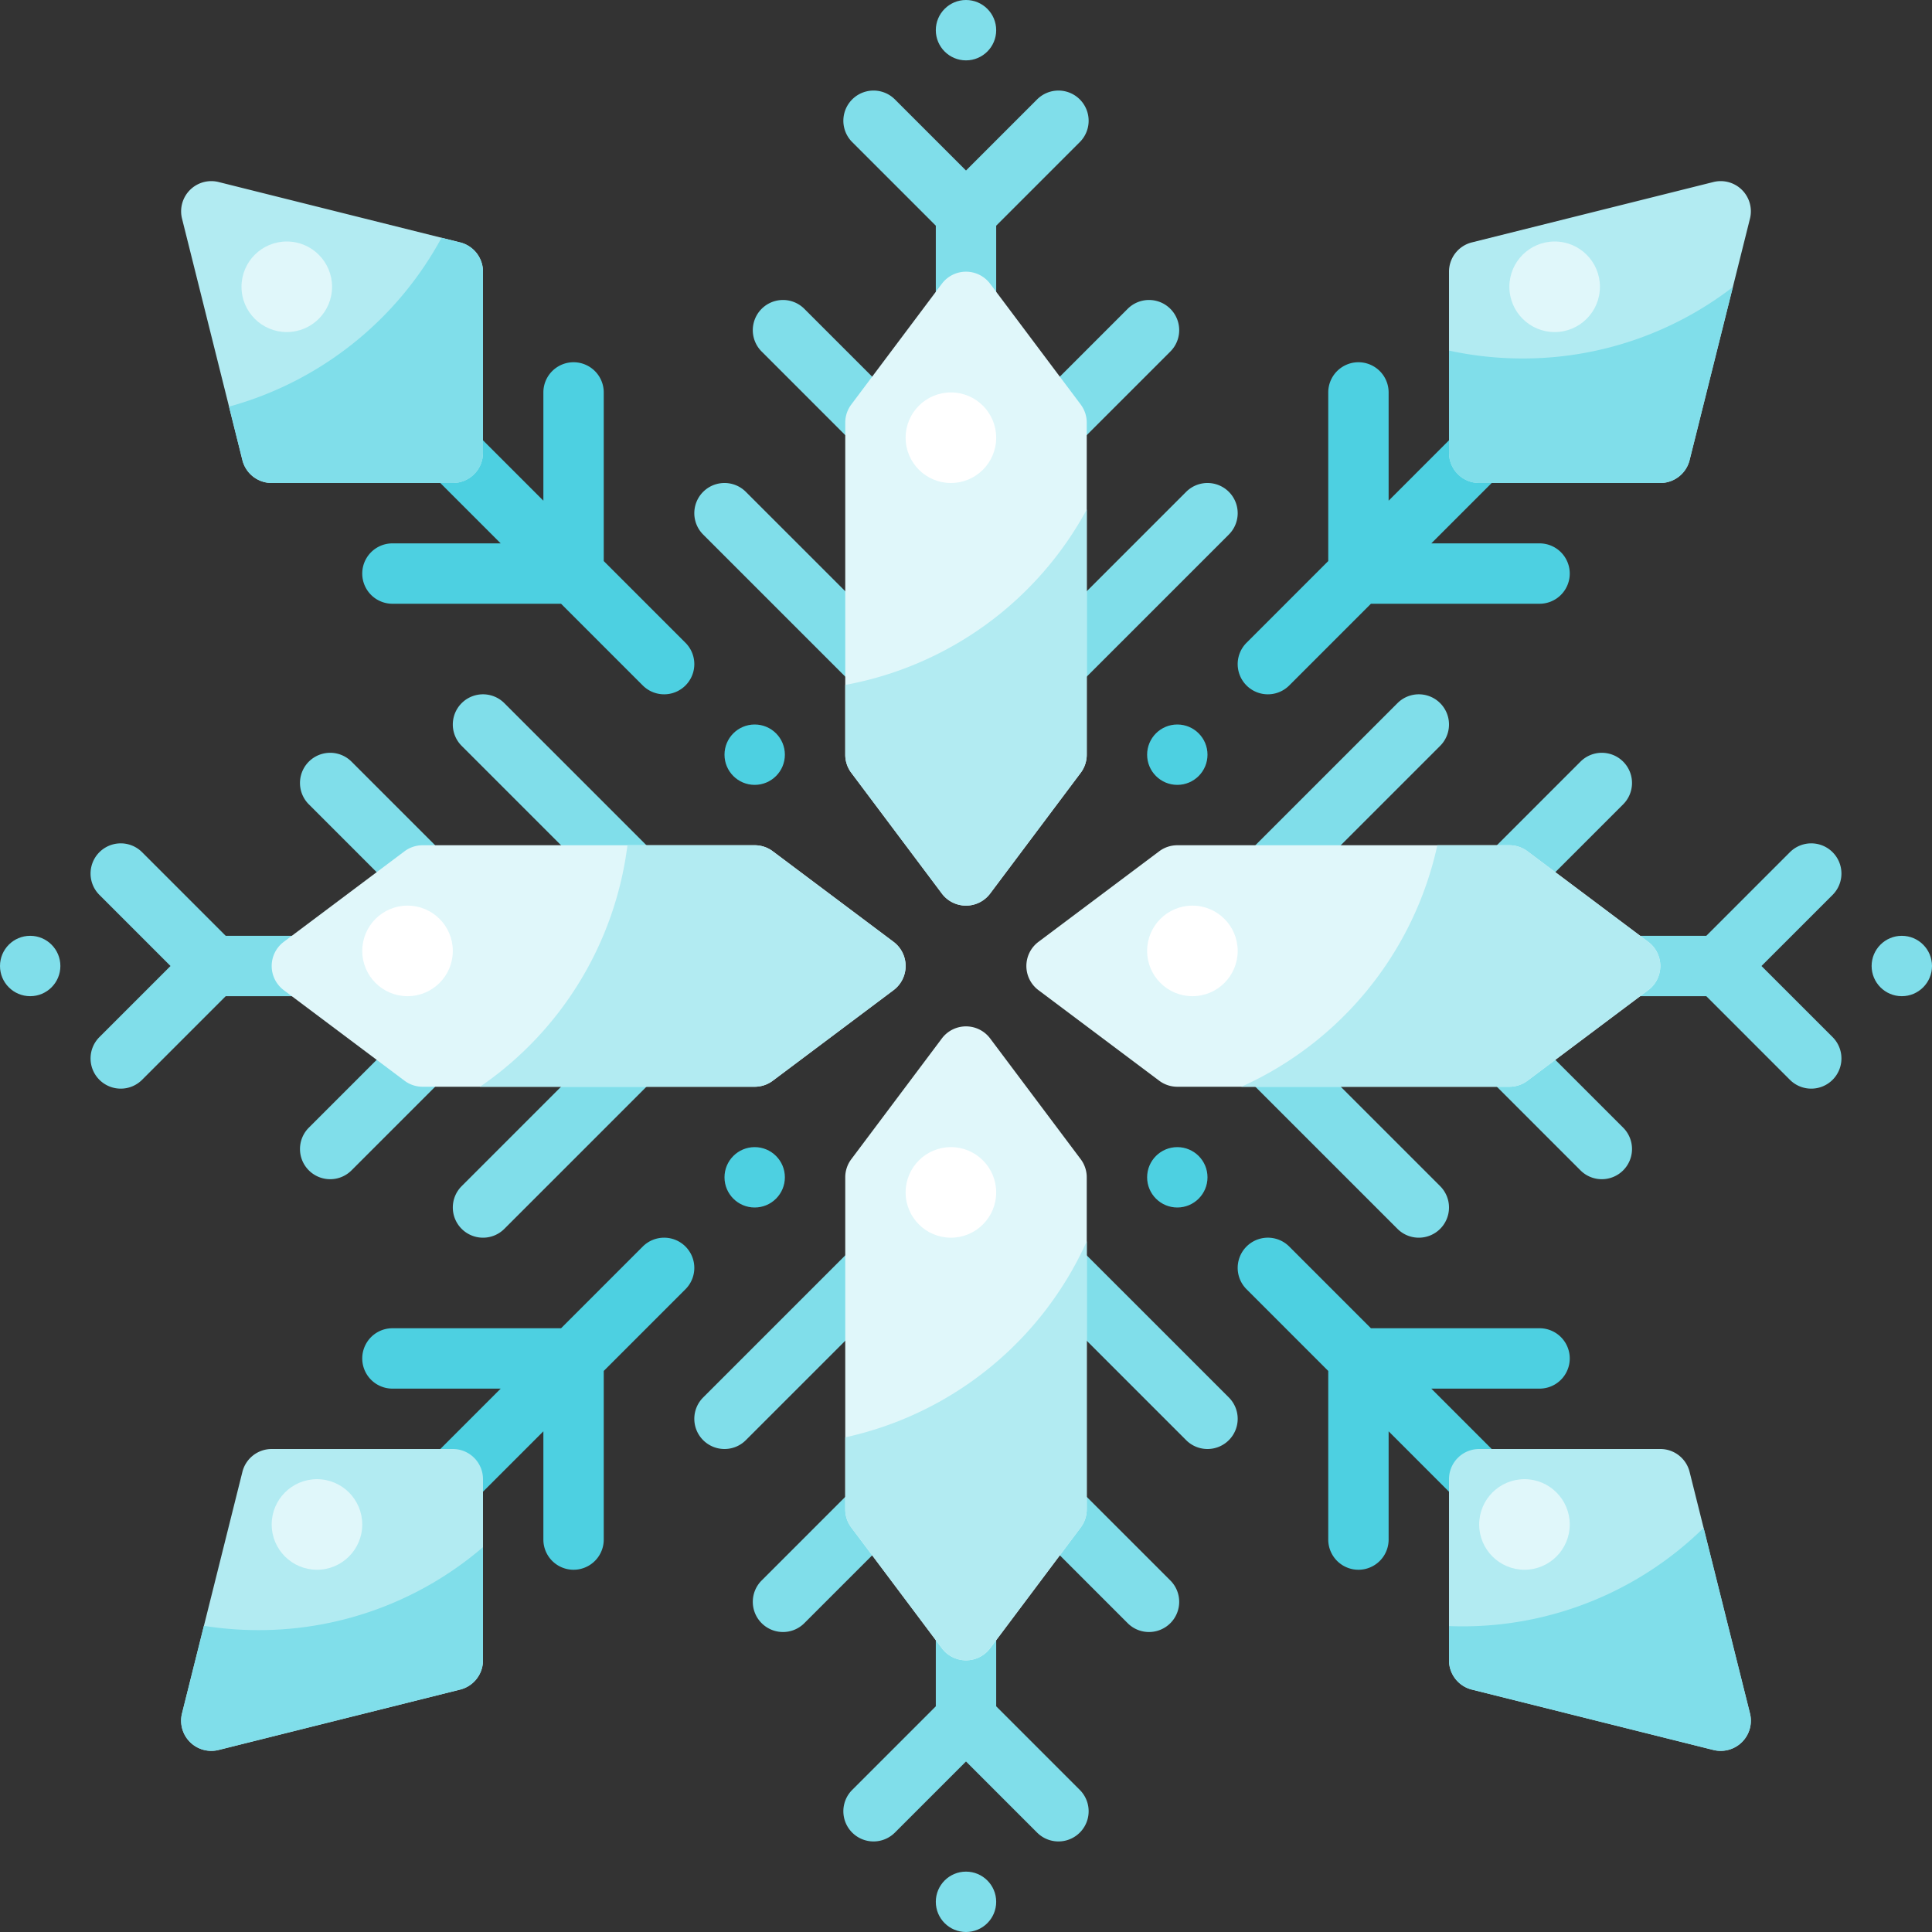 <?xml version="1.0" encoding="UTF-8"?> <svg xmlns="http://www.w3.org/2000/svg" height="512" viewBox="0 0 512 512" width="512"><rect x="0" y="0" width="512" height="512" fill="#333333" stroke="none"/><g id="Snowflake-2" data-name="Snowflake"><g id="Flat"><g fill="#80deea"><path d="m286.157 26.343a8 8 0 0 0 -11.314 0l-18.843 18.844-18.843-18.844a8 8 0 0 0 -11.314 11.314l22.157 22.157v20.186a8 8 0 0 0 16 0v-20.186l22.157-22.157a8 8 0 0 0 0-11.314z"></path><circle cx="256" cy="8" r="8"></circle><path d="m232 120a7.974 7.974 0 0 1 -5.657-2.343l-24.5-24.5a8 8 0 0 1 11.314-11.314l24.5 24.5a8 8 0 0 1 -5.657 13.657z"></path><path d="m280 120a8 8 0 0 1 -5.657-13.657l24.5-24.5a8 8 0 0 1 11.314 11.314l-24.5 24.5a7.974 7.974 0 0 1 -5.657 2.343z"></path><path d="m286.157 474.343-22.157-22.157v-20.186a8 8 0 0 0 -16 0v20.186l-22.157 22.157a8 8 0 0 0 11.314 11.314l18.843-18.844 18.843 18.844a8 8 0 0 0 11.314-11.314z"></path><circle cx="256" cy="504" r="8"></circle><path d="m207.5 432.5a8 8 0 0 1 -5.657-13.657l24.5-24.5a8 8 0 1 1 11.314 11.314l-24.5 24.5a7.974 7.974 0 0 1 -5.657 2.343z"></path><path d="m304.5 432.5a7.974 7.974 0 0 1 -5.657-2.343l-24.5-24.5a8 8 0 0 1 11.314-11.314l24.5 24.5a8 8 0 0 1 -5.657 13.657z"></path><path d="m80 264h-24a8 8 0 0 1 0-16h24a8 8 0 0 1 0 16z"></path><path d="m32 288.5a8 8 0 0 1 -5.657-13.657l18.844-18.843-18.844-18.843a8 8 0 0 1 11.314-11.314l24.5 24.5a8 8 0 0 1 0 11.314l-24.5 24.5a7.974 7.974 0 0 1 -5.657 2.343z"></path><circle cx="8" cy="256" r="8"></circle><path d="m87.5 312.5a8 8 0 0 1 -5.657-13.657l24.5-24.5a8 8 0 0 1 11.314 11.314l-24.5 24.5a7.974 7.974 0 0 1 -5.657 2.343z"></path><path d="m112 240a7.974 7.974 0 0 1 -5.657-2.343l-24.5-24.5a8 8 0 0 1 11.314-11.314l24.5 24.5a8 8 0 0 1 -5.657 13.657z"></path><path d="m128 328a8 8 0 0 1 -5.657-13.657l40-40a8 8 0 1 1 11.314 11.314l-40 40a7.974 7.974 0 0 1 -5.657 2.343z"></path><path d="m168 240a7.974 7.974 0 0 1 -5.657-2.343l-40-40a8 8 0 1 1 11.314-11.314l40 40a8 8 0 0 1 -5.657 13.657z"></path><path d="m376 328a7.974 7.974 0 0 1 -5.657-2.343l-40-40a8 8 0 0 1 11.314-11.314l40 40a8 8 0 0 1 -5.657 13.657z"></path><path d="m336 240a8 8 0 0 1 -5.657-13.657l40-40a8 8 0 0 1 11.314 11.314l-40 40a7.974 7.974 0 0 1 -5.657 2.343z"></path><path d="m280 184a8 8 0 0 1 -5.657-13.657l40-40a8 8 0 0 1 11.314 11.314l-40 40a7.974 7.974 0 0 1 -5.657 2.343z"></path><path d="m232 184a7.974 7.974 0 0 1 -5.657-2.343l-40-40a8 8 0 0 1 11.314-11.314l40 40a8 8 0 0 1 -5.657 13.657z"></path><path d="m320 384a7.974 7.974 0 0 1 -5.657-2.343l-40-40a8 8 0 0 1 11.314-11.314l40 40a8 8 0 0 1 -5.657 13.657z"></path><path d="m192 384a8 8 0 0 1 -5.657-13.657l40-40a8 8 0 1 1 11.314 11.314l-40 40a7.974 7.974 0 0 1 -5.657 2.343z"></path><path d="m456 264h-24a8 8 0 0 1 0-16h24a8 8 0 0 1 0 16z"></path><path d="m480 288.5a7.974 7.974 0 0 1 -5.657-2.343l-24.5-24.5a8 8 0 0 1 0-11.314l24.5-24.5a8 8 0 0 1 11.314 11.314l-18.844 18.843 18.844 18.843a8 8 0 0 1 -5.657 13.657z"></path><circle cx="504" cy="256" r="8"></circle><path d="m424.5 312.5a7.974 7.974 0 0 1 -5.657-2.343l-24.5-24.5a8 8 0 0 1 11.314-11.314l24.5 24.5a8 8 0 0 1 -5.657 13.657z"></path><path d="m400 240a8 8 0 0 1 -5.657-13.657l24.5-24.5a8 8 0 0 1 11.314 11.314l-24.5 24.5a7.974 7.974 0 0 1 -5.657 2.343z"></path></g><circle cx="312" cy="200" fill="#4dd0e1" r="8"></circle><circle cx="200" cy="200" fill="#4dd0e1" r="8"></circle><circle cx="312" cy="312" fill="#4dd0e1" r="8"></circle><circle cx="200" cy="312" fill="#4dd0e1" r="8"></circle><path d="m181.657 170.343-21.657-21.657v-44.686a8 8 0 0 0 -16 0v28.686l-18.343-18.343a8 8 0 0 0 -11.314 11.314l18.343 18.343h-28.686a8 8 0 0 0 0 16h44.686l21.657 21.657a8 8 0 0 0 11.314-11.314z" fill="#4dd0e1"></path><path d="m408 144h-28.686l18.343-18.343a8 8 0 0 0 -11.314-11.314l-18.343 18.343v-28.686a8 8 0 0 0 -16 0v44.686l-21.657 21.657a8 8 0 0 0 11.314 11.314l21.657-21.657h44.686a8 8 0 0 0 0-16z" fill="#4dd0e1"></path><path d="m181.657 330.343a8 8 0 0 0 -11.314 0l-21.657 21.657h-44.686a8 8 0 0 0 0 16h28.686l-18.343 18.343a8 8 0 0 0 11.314 11.314l18.343-18.343v28.686a8 8 0 0 0 16 0v-44.686l21.657-21.657a8 8 0 0 0 0-11.314z" fill="#4dd0e1"></path><path d="m408 352h-44.686l-21.657-21.657a8 8 0 0 0 -11.314 11.314l21.657 21.657v44.686a8 8 0 0 0 16 0v-28.686l18.343 18.343a8 8 0 0 0 11.314-11.314l-18.343-18.343h28.686a8 8 0 0 0 0-16z" fill="#4dd0e1"></path><path d="m56 464a8 8 0 0 1 -7.761-9.94l16-64a8 8 0 0 1 7.761-6.06h48a8 8 0 0 1 8 8v48a8 8 0 0 1 -6.06 7.761l-64 16a7.976 7.976 0 0 1 -1.94.239z" fill="#b2ebf2"></path><path d="m456 464a7.976 7.976 0 0 1 -1.94-.239l-64-16a8 8 0 0 1 -6.06-7.761v-48a8 8 0 0 1 8-8h48a8 8 0 0 1 7.761 6.06l16 64a8 8 0 0 1 -7.761 9.94z" fill="#b2ebf2"></path><path d="m256 240a8 8 0 0 1 -6.4-3.2l-24-32a8 8 0 0 1 -1.6-4.8v-88a8 8 0 0 1 1.6-4.8l24-32a8 8 0 0 1 12.8 0l24 32a8 8 0 0 1 1.6 4.8v88a8 8 0 0 1 -1.6 4.8l-24 32a8 8 0 0 1 -6.4 3.2z" fill="#e0f7fa"></path><path d="m200 288h-88a8 8 0 0 1 -4.8-1.6l-32-24a8 8 0 0 1 0-12.8l32-24a8 8 0 0 1 4.8-1.6h88a8 8 0 0 1 4.8 1.6l32 24a8 8 0 0 1 0 12.8l-32 24a8 8 0 0 1 -4.8 1.6z" fill="#e0f7fa"></path><path d="m120 128h-48a8 8 0 0 1 -7.761-6.06l-16-64a8 8 0 0 1 9.7-9.7l64 16a8 8 0 0 1 6.061 7.76v48a8 8 0 0 1 -8 8z" fill="#b2ebf2"></path><path d="m440 128h-48a8 8 0 0 1 -8-8v-48a8 8 0 0 1 6.06-7.761l64-16a8 8 0 0 1 9.7 9.7l-16 64a8 8 0 0 1 -7.76 6.061z" fill="#b2ebf2"></path><path d="m256 440a8 8 0 0 1 -6.4-3.2l-24-32a8 8 0 0 1 -1.6-4.8v-88a8 8 0 0 1 1.6-4.8l24-32a8 8 0 0 1 12.8 0l24 32a8 8 0 0 1 1.6 4.8v88a8 8 0 0 1 -1.6 4.8l-24 32a8 8 0 0 1 -6.4 3.2z" fill="#e0f7fa"></path><path d="m400 288h-88a8 8 0 0 1 -4.8-1.6l-32-24a8 8 0 0 1 0-12.8l32-24a8 8 0 0 1 4.8-1.6h88a8 8 0 0 1 4.8 1.6l32 24a8 8 0 0 1 0 12.8l-32 24a8 8 0 0 1 -4.8 1.6z" fill="#e0f7fa"></path><circle cx="76" cy="76" fill="#e0f7fa" r="12"></circle><circle cx="412" cy="76" fill="#e0f7fa" r="12"></circle><circle cx="84" cy="404" fill="#e0f7fa" r="12"></circle><circle cx="404" cy="404" fill="#e0f7fa" r="12"></circle><circle cx="108" cy="252" fill="#fff" r="12"></circle><circle cx="252" cy="316" fill="#fff" r="12"></circle><circle cx="316" cy="252" fill="#fff" r="12"></circle><circle cx="252" cy="116" fill="#fff" r="12"></circle><path d="m121.94 64.239-4.927-1.232a91.705 91.705 0 0 1 -56.319 44.753l3.545 14.18a8 8 0 0 0 7.761 6.06h48a8 8 0 0 0 8-8v-48a8 8 0 0 0 -6.06-7.761z" fill="#80deea"></path><path d="m403.5 95a91.776 91.776 0 0 1 -19.5-2.09v27.09a8 8 0 0 0 8 8h48a8 8 0 0 0 7.761-6.06l11.468-45.871a91.1 91.1 0 0 1 -55.729 18.931z" fill="#80deea"></path><path d="m224 181.513v18.487a8 8 0 0 0 1.6 4.8l24 32a8 8 0 0 0 12.8 0l24-32a8 8 0 0 0 1.6-4.8v-64.968a91.614 91.614 0 0 1 -64 46.481z" fill="#b2ebf2"></path><path d="m224 380.91v19.09a8 8 0 0 0 1.6 4.8l24 32a8 8 0 0 0 12.8 0l24-32a8 8 0 0 0 1.6-4.8v-71.034a91.665 91.665 0 0 1 -64 51.944z" fill="#b2ebf2"></path><path d="m436.8 249.6-32-24a8 8 0 0 0 -4.8-1.6h-19.09a91.665 91.665 0 0 1 -51.944 64h71.034a8 8 0 0 0 4.8-1.6l32-24a8 8 0 0 0 0-12.8z" fill="#b2ebf2"></path><path d="m236.8 249.6-32-24a8 8 0 0 0 -4.8-1.6h-33.718a91.465 91.465 0 0 1 -39.082 64h72.8a8 8 0 0 0 4.8-1.6l32-24a8 8 0 0 0 0-12.8z" fill="#b2ebf2"></path><path d="m451.473 404.91a91.193 91.193 0 0 1 -63.973 26.09c-1.173 0-2.338-.03-3.5-.073v9.073a8 8 0 0 0 6.06 7.761l64 16a8 8 0 0 0 9.7-9.7z" fill="#80deea"></path><path d="m68.5 432a92.161 92.161 0 0 1 -14.461-1.141l-5.8 23.2a8 8 0 0 0 9.7 9.7l64-16a8 8 0 0 0 6.061-7.759v-29.991a91.138 91.138 0 0 1 -59.5 21.991z" fill="#80deea"></path></g></g></svg> 